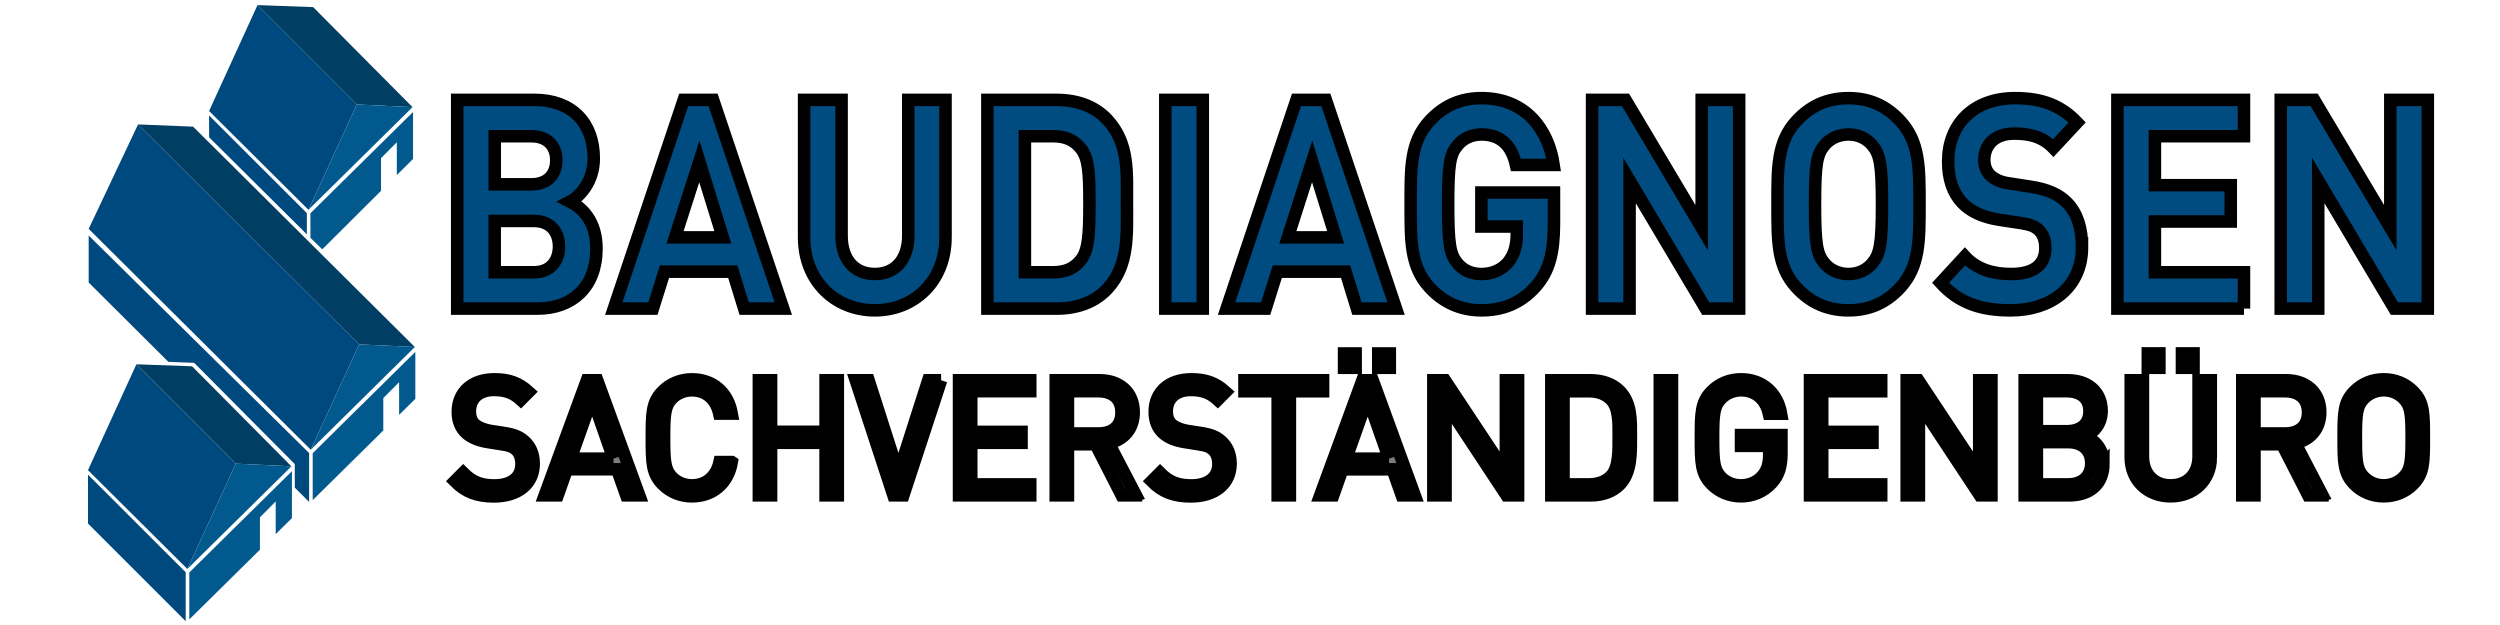 <svg width="200" height="50.001" xmlns="http://www.w3.org/2000/svg" enable-background="new 0 0 166.25 50.001" version="1.1">

 <g>
  <title>Layer 1</title>
  <path stroke="null" id="svg_1" d="m42.697,37.094c0,-0.764 -0.27,-1.397 -0.773,-1.823c-0.387,-0.336 -0.812,-0.517 -1.676,-0.646l-1.005,-0.155c-0.478,-0.078 -0.954,-0.258 -1.238,-0.504c-0.283,-0.246 -0.412,-0.608 -0.412,-1.061c0,-1.022 0.709,-1.708 1.934,-1.708c0.967,0 1.574,0.271 2.141,0.789l0.631,-0.633c-0.786,-0.711 -1.56,-1.008 -2.734,-1.008c-1.818,0 -2.94,1.035 -2.94,2.6c0,0.737 0.232,1.306 0.697,1.721c0.4,0.349 0.967,0.582 1.689,0.699l1.07,0.169c0.671,0.104 0.903,0.182 1.2,0.44c0.297,0.258 0.438,0.673 0.438,1.151c0,1.073 -0.826,1.708 -2.165,1.708c-1.032,0 -1.74,-0.246 -2.501,-1.008l-0.671,0.673c0.864,0.866 1.766,1.216 3.146,1.216c1.906,-0.004 3.169,-0.999 3.169,-2.616l0,0zm8.445,2.534l-3.365,-9.209l-0.826,0l-3.378,9.209l1.045,0l0.735,-2.083l4.009,0l0.735,2.083l1.045,0l0,0zm-2.063,-2.936l-3.429,0l1.727,-4.863l1.702,4.863l0,0zm9.464,0.273l-0.98,0c-0.245,1.126 -1.058,1.863 -2.205,1.863c-0.606,0 -1.186,-0.233 -1.585,-0.646c-0.58,-0.595 -0.644,-1.228 -0.644,-3.156c0,-1.927 0.064,-2.561 0.644,-3.156c0.4,-0.413 0.98,-0.646 1.585,-0.646c1.147,0 1.934,0.737 2.179,1.863l1.005,0c-0.31,-1.733 -1.534,-2.742 -3.185,-2.742c-0.903,0 -1.727,0.336 -2.347,0.957c-0.864,0.866 -0.864,1.772 -0.864,3.724c0,1.952 0,2.858 0.864,3.724c0.619,0.621 1.444,0.957 2.347,0.957c1.639,-0.001 2.89,-1.01 3.187,-2.742l0,0zm8.483,2.663l0,-9.209l-0.98,0l0,4.126l-4.358,0l0,-4.126l-0.98,0l0,9.209l0.98,0l0,-4.204l4.358,0l0,4.204l0.98,0l0,0zm8.265,-9.209l-1.032,0l-2.386,7.45l-2.386,-7.45l-1.032,0l3.017,9.209l0.799,0l3.019,-9.209l0,0zm7.129,9.209l0,-0.879l-4.719,0l0,-3.324l4.023,0l0,-0.879l-4.023,0l0,-3.247l4.719,0l0,-0.879l-5.698,0l0,9.209l5.698,0l0,0zm8.458,0l-2.179,-4.177c1.186,-0.246 1.999,-1.126 1.999,-2.47c0,-1.59 -1.122,-2.561 -2.721,-2.561l-3.52,0l0,9.209l0.98,0l0,-4.088l2.205,0l2.089,4.088l1.146,0l0,-0.001zm-1.16,-6.634c0,1.126 -0.761,1.681 -1.831,1.681l-2.45,0l0,-3.376l2.45,0c1.07,0 1.831,0.569 1.831,1.694l0,0zm8.729,4.1c0,-0.764 -0.27,-1.397 -0.773,-1.823c-0.387,-0.336 -0.812,-0.517 -1.676,-0.646l-1.005,-0.155c-0.478,-0.078 -0.954,-0.258 -1.238,-0.504c-0.283,-0.246 -0.412,-0.608 -0.412,-1.061c0,-1.022 0.709,-1.708 1.934,-1.708c0.967,0 1.574,0.271 2.141,0.789l0.631,-0.633c-0.786,-0.711 -1.56,-1.008 -2.734,-1.008c-1.818,0 -2.94,1.035 -2.94,2.6c0,0.737 0.232,1.306 0.697,1.721c0.4,0.349 0.967,0.582 1.689,0.699l1.07,0.169c0.671,0.104 0.903,0.182 1.2,0.44c0.297,0.258 0.438,0.673 0.438,1.151c0,1.073 -0.826,1.708 -2.165,1.708c-1.032,0 -1.74,-0.246 -2.501,-1.008l-0.671,0.673c0.864,0.866 1.766,1.216 3.146,1.216c1.906,-0.004 3.169,-0.999 3.169,-2.616l0,0zm7.401,-5.794l0,-0.879l-6.292,0l0,0.879l2.656,0l0,8.33l0.98,0l0,-8.33l2.655,0l0,0zm5.338,-1.876l0,-1.151l-0.928,0l0,1.151l0.928,0l0,0zm-2.734,0l0,-1.151l-0.928,0l0,1.151l0.928,0l0,0zm4.731,10.205l-3.365,-9.209l-0.826,0l-3.378,9.209l1.045,0l0.735,-2.083l4.009,0l0.735,2.083l1.045,0l0,0zm-2.062,-2.936l-3.429,0l1.727,-4.863l1.702,4.863l0,0zm10.327,2.936l0,-9.209l-0.98,0l0,7.359l-4.874,-7.359l-0.928,0l0,9.209l0.98,0l0,-7.386l4.874,7.386l0.928,0l0,0zm9.025,-4.708c0,-1.281 0.051,-2.69 -0.903,-3.647c-0.554,-0.556 -1.366,-0.853 -2.32,-0.853l-3.146,0l0,9.209l3.146,0c0.954,0 1.766,-0.298 2.32,-0.853c0.954,-0.958 0.903,-2.575 0.903,-3.856l0,0zm-0.98,0c0,1.126 0.026,2.496 -0.606,3.156c-0.476,0.491 -1.096,0.673 -1.805,0.673l-1.999,0l0,-7.45l1.999,0c0.709,0 1.328,0.182 1.805,0.673c0.633,0.66 0.606,1.825 0.606,2.949l0,0zm4.268,4.708l0,-9.209l-0.98,0l0,9.209l0.98,0l0,0zm8.755,-3.362l0,-1.461l-3.236,0l0,0.866l2.256,0l0,0.699c0,0.711 -0.142,1.215 -0.516,1.668c-0.425,0.517 -1.07,0.789 -1.74,0.789c-0.606,0 -1.186,-0.233 -1.585,-0.646c-0.58,-0.595 -0.644,-1.228 -0.644,-3.156c0,-1.927 0.064,-2.548 0.644,-3.143c0.4,-0.413 0.98,-0.66 1.585,-0.66c1.147,0 1.973,0.711 2.231,1.876l0.98,0c-0.27,-1.617 -1.457,-2.756 -3.21,-2.756c-0.916,0 -1.727,0.336 -2.347,0.957c-0.864,0.866 -0.864,1.772 -0.864,3.724c0,1.952 0,2.858 0.864,3.724c0.619,0.621 1.444,0.957 2.347,0.957c0.941,0 1.805,-0.362 2.45,-1.061c0.566,-0.607 0.785,-1.318 0.785,-2.379l0,0zm7.981,3.362l0,-0.879l-4.719,0l0,-3.324l4.023,0l0,-0.879l-4.023,0l0,-3.247l4.719,0l0,-0.879l-5.698,0l0,9.209l5.698,0l0,0zm8.819,0l0,-9.209l-0.98,0l0,7.359l-4.874,-7.359l-0.928,0l0,9.209l0.98,0l0,-7.386l4.874,7.386l0.928,0l0,0zm8.96,-2.548c0,-1.099 -0.619,-1.863 -1.496,-2.185c0.773,-0.284 1.354,-1.048 1.354,-2.018c0,-1.539 -1.109,-2.458 -2.707,-2.458l-3.456,0l0,9.209l3.571,0c1.626,0 2.734,-0.879 2.734,-2.548l0,0zm-1.121,-4.191c0,1.099 -0.786,1.604 -1.805,1.604l-2.398,0l0,-3.195l2.398,0c1.017,0.001 1.805,0.492 1.805,1.592l0,0zm0.142,4.164c0,1.035 -0.709,1.694 -1.844,1.694l-2.501,0l0,-3.376l2.501,0c1.134,0 1.844,0.646 1.844,1.681l0,0zm8.187,-7.631l0,-1.151l-0.928,0l0,1.151l0.928,0l0,0zm-2.732,0l0,-1.151l-0.928,0l0,1.151l0.928,0l0,0zm4.113,7.166l0,-6.169l-0.98,0l0,6.092c0,1.397 -0.89,2.316 -2.231,2.316s-2.218,-0.919 -2.218,-2.316l0,-6.092l-0.98,0l0,6.169c0,1.837 1.341,3.118 3.197,3.118s3.213,-1.281 3.213,-3.118l0,0zm8.935,3.039l-2.179,-4.177c1.186,-0.246 1.999,-1.126 1.999,-2.47c0,-1.59 -1.122,-2.561 -2.721,-2.561l-3.52,0l0,9.209l0.98,0l0,-4.088l2.205,0l2.089,4.088l1.146,0l0,-0.001zm-1.16,-6.634c0,1.126 -0.761,1.681 -1.831,1.681l-2.45,0l0,-3.376l2.45,0c1.07,0 1.831,0.569 1.831,1.694l0,0zm9.269,2.03c0,-1.952 0,-2.858 -0.864,-3.724c-0.619,-0.621 -1.431,-0.957 -2.347,-0.957s-1.727,0.336 -2.347,0.957c-0.864,0.866 -0.864,1.772 -0.864,3.724c0,1.952 0,2.858 0.864,3.724c0.619,0.621 1.432,0.957 2.347,0.957s1.727,-0.336 2.347,-0.957c0.864,-0.866 0.864,-1.772 0.864,-3.724l0,0zm-0.979,0c0,1.927 -0.064,2.548 -0.644,3.143c-0.4,0.413 -0.98,0.66 -1.585,0.66c-0.606,0 -1.186,-0.246 -1.585,-0.66c-0.58,-0.595 -0.644,-1.215 -0.644,-3.143c0,-1.927 0.064,-2.548 0.644,-3.143c0.4,-0.413 0.98,-0.66 1.585,-0.66c0.606,0 1.186,0.246 1.585,0.66c0.579,0.595 0.644,1.215 0.644,3.143l0,0z" fill="#7B7C7E"/>
  <path stroke="null" id="svg_2" d="m47.719,19.882c0,-2.229 -1.188,-3.283 -2.117,-3.753c0.777,-0.398 1.901,-1.594 1.901,-3.448c0,-2.862 -1.749,-4.691 -4.751,-4.691l-6.177,0l0,16.698l6.435,0c2.743,0 4.709,-1.689 4.709,-4.807l0,0zm-3.217,-7.06c0,1.149 -0.712,1.924 -1.986,1.924l-2.937,0l0,-3.847l2.937,0c1.273,0 1.986,0.775 1.986,1.924l0,0zm0.215,6.895c0,1.126 -0.648,2.064 -2.009,2.064l-3.131,0l0,-4.104l3.131,0c1.361,-0.001 2.009,0.914 2.009,2.04l0,0zm17.947,4.972l-5.615,-16.698l-2.354,0l-5.594,16.698l3.131,0l0.929,-2.955l5.464,0l0.907,2.955l3.131,0l0,0zm-4.838,-5.699l-3.822,0l1.944,-6.074l1.878,6.074l0,0zm17.816,-0.023l0,-10.976l-2.981,0l0,10.858c0,1.924 -1.058,3.072 -2.677,3.072c-1.62,0 -2.656,-1.149 -2.656,-3.072l0,-10.858l-3.002,0l0,10.976c0,3.541 2.505,5.862 5.658,5.862s5.658,-2.322 5.658,-5.862l0,0zm14.514,-2.697c0,-2.509 0.173,-4.808 -1.555,-6.685c-1.016,-1.103 -2.462,-1.594 -4.06,-1.594l-5.55,0l0,16.698l5.55,0c1.599,0 3.045,-0.493 4.06,-1.594c1.728,-1.876 1.555,-4.316 1.555,-6.825l0,0zm-3.002,0c0,2.532 -0.086,3.728 -0.648,4.479c-0.518,0.68 -1.209,1.031 -2.246,1.031l-2.267,0l0,-10.881l2.267,0c1.037,0 1.728,0.352 2.246,1.031c0.561,0.752 0.648,1.808 0.648,4.34l0,0zm9.07,8.419l0,-16.698l-3.002,0l0,16.698l3.002,0l0,0zm15.462,0l-5.615,-16.698l-2.354,0l-5.594,16.698l3.131,0l0.929,-2.955l5.464,0l0.907,2.955l3.131,0l0,0zm-4.837,-5.699l-3.822,0l1.944,-6.074l1.878,6.074l0,0zm17.471,-1.149l0,-2.439l-5.81,0l0,2.72l2.829,0l0,0.633c0,0.868 -0.194,1.619 -0.691,2.229c-0.497,0.586 -1.231,0.938 -2.138,0.938c-0.82,0 -1.49,-0.328 -1.922,-0.868c-0.583,-0.703 -0.735,-1.501 -0.735,-4.714s0.152,-3.988 0.735,-4.691c0.431,-0.54 1.101,-0.891 1.922,-0.891c1.534,0 2.419,0.868 2.764,2.439l3.023,0c-0.41,-2.814 -2.225,-5.347 -5.787,-5.347c-1.728,0 -3.067,0.656 -4.147,1.829c-1.555,1.689 -1.512,3.776 -1.512,6.66c0,2.885 -0.044,4.972 1.512,6.66c1.08,1.173 2.462,1.829 4.147,1.829c1.641,0 3.11,-0.516 4.341,-1.899c1.08,-1.219 1.469,-2.673 1.469,-5.089l0,0zm14.814,6.848l0,-16.698l-3.002,0l0,10.225l-6.09,-10.225l-2.677,0l0,16.698l3.002,0l0,-10.248l6.09,10.248l2.677,0l0,0zm14.427,-8.349c0,-2.885 0.021,-4.972 -1.534,-6.66c-1.08,-1.173 -2.398,-1.829 -4.147,-1.829c-1.749,0 -3.088,0.656 -4.168,1.829c-1.555,1.689 -1.512,3.776 -1.512,6.66c0,2.885 -0.044,4.972 1.512,6.66c1.08,1.173 2.419,1.829 4.168,1.829c1.749,0 3.067,-0.656 4.147,-1.829c1.555,-1.689 1.534,-3.776 1.534,-6.66l0,0zm-3.002,0c0,3.213 -0.173,3.988 -0.756,4.691c-0.431,0.54 -1.101,0.891 -1.922,0.891c-0.82,0 -1.512,-0.352 -1.944,-0.891c-0.583,-0.703 -0.735,-1.478 -0.735,-4.691s0.152,-3.988 0.735,-4.691c0.431,-0.54 1.122,-0.891 1.944,-0.891c0.82,0 1.49,0.352 1.922,0.891c0.583,0.705 0.756,1.478 0.756,4.691l0,0zm16.003,3.425c0,-1.478 -0.367,-2.697 -1.188,-3.541c-0.648,-0.656 -1.534,-1.079 -2.937,-1.291l-1.814,-0.281c-0.626,-0.093 -1.122,-0.352 -1.426,-0.656c-0.324,-0.328 -0.454,-0.773 -0.454,-1.196c0,-1.149 0.777,-2.111 2.375,-2.111c1.016,0 2.182,0.14 3.154,1.149l1.901,-2.041c-1.318,-1.384 -2.85,-1.947 -4.967,-1.947c-3.326,0 -5.356,2.087 -5.356,5.066c0,1.407 0.367,2.486 1.101,3.283c0.691,0.728 1.663,1.173 2.981,1.384l1.857,0.281c0.712,0.117 1.058,0.281 1.361,0.586c0.324,0.328 0.475,0.821 0.475,1.407c0,1.336 -0.95,2.064 -2.721,2.064c-1.426,0 -2.742,-0.352 -3.714,-1.407l-1.944,2.111c1.512,1.666 3.283,2.204 5.615,2.204c3.218,0 5.702,-1.829 5.702,-5.065l0,0zm12.957,4.924l0,-2.908l-7.126,0l0,-4.058l6.068,0l0,-2.908l-6.068,0l0,-3.917l7.126,0l0,-2.908l-10.128,0l0,16.698l10.128,0l0,0zm14.707,0l0,-16.698l-3.002,0l0,10.225l-6.09,-10.225l-2.677,0l0,16.698l3.002,0l0,-10.248l6.09,10.248l2.677,0l0,0z" fill="#004B7F"/>
  <polygon id="svg_3" points="7.039,37.613 10.912,29.143 18.861,37.092 14.988,45.519 " fill="#00497E"/>
  <polygon id="svg_4" points="15.363,29.303 10.912,29.143 18.861,37.092 23.313,37.307 " fill="#013E63"/>
  <polygon id="svg_5" points="14.988,45.519 23.313,37.307 18.861,37.092 " fill="#02598E"/>
  <polygon id="svg_6" points="14.857,49.697 7.039,41.884 7.039,37.971 14.857,45.784 " fill="#00497E"/>
  <g id="svg_7">
   <g id="svg_8">
    <polygon id="svg_9" points="15.144,45.798 15.144,49.552 20.794,43.976 20.794,41.384 22.057,40.117 22.057,42.73 
			23.355,41.448 23.355,37.694 		" fill="#02598E"/>
   </g>
  </g>
  <path id="svg_10" d="m6.988,41.863" stroke-width="0.11" stroke="#1A171B"/>
  <polygon id="svg_11" points="7.094,18.31 11.044,9.954 28.732,27.55 24.86,35.978 " fill="#00497E"/>
  <polygon id="svg_12" points="15.447,10.132 11.043,9.954 28.732,27.55 33.185,27.76 " fill="#013E63"/>
  <polygon id="svg_13" points="24.86,35.978 33.185,27.76 28.732,27.55 " fill="#02598E"/>
  <polygon id="svg_14" points="24.729,40.156 23.583,39.007 23.583,37.128 15.534,29.028 13.468,28.947 7.094,22.603 7.094,18.841 
	24.729,36.243 " fill="#00497E"/>
  <g id="svg_15">
   <g id="svg_16">
    <polygon id="svg_17" points="25.016,36.256 25.016,40.011 30.665,34.435 30.665,31.843 31.929,30.575 31.929,33.188 
			33.227,31.907 33.227,28.152 		" fill="#02598E"/>
   </g>
  </g>
  <polygon id="svg_18" points="16.727,8.879 20.6,0.408 28.549,8.357 24.676,16.785 " fill="#00497E"/>
  <polygon id="svg_19" points="25.052,0.569 20.6,0.408 28.549,8.357 33.002,8.572 " fill="#013E63"/>
  <polygon id="svg_20" points="24.676,16.785 33.002,8.572 28.549,8.357 " fill="#02598E"/>
  <polygon id="svg_21" points="24.548,18.747 16.732,10.986 16.727,9.237 24.546,17.05 " fill="#00497E"/>
  <g id="svg_22">
   <g id="svg_23">
    <polygon id="svg_24" points="24.832,17.063 24.836,19.028 25.781,19.947 30.482,15.265 30.482,12.65 31.745,11.382 
			31.745,14.007 33.043,12.714 33.043,8.959 		" fill="#02598E"/>
   </g>
  </g>
  <line id="svg_27" y2="58.248" x2="49.865" y1="58.373" x1="49.865" stroke="null" fill="none"/>
 </g>
</svg>